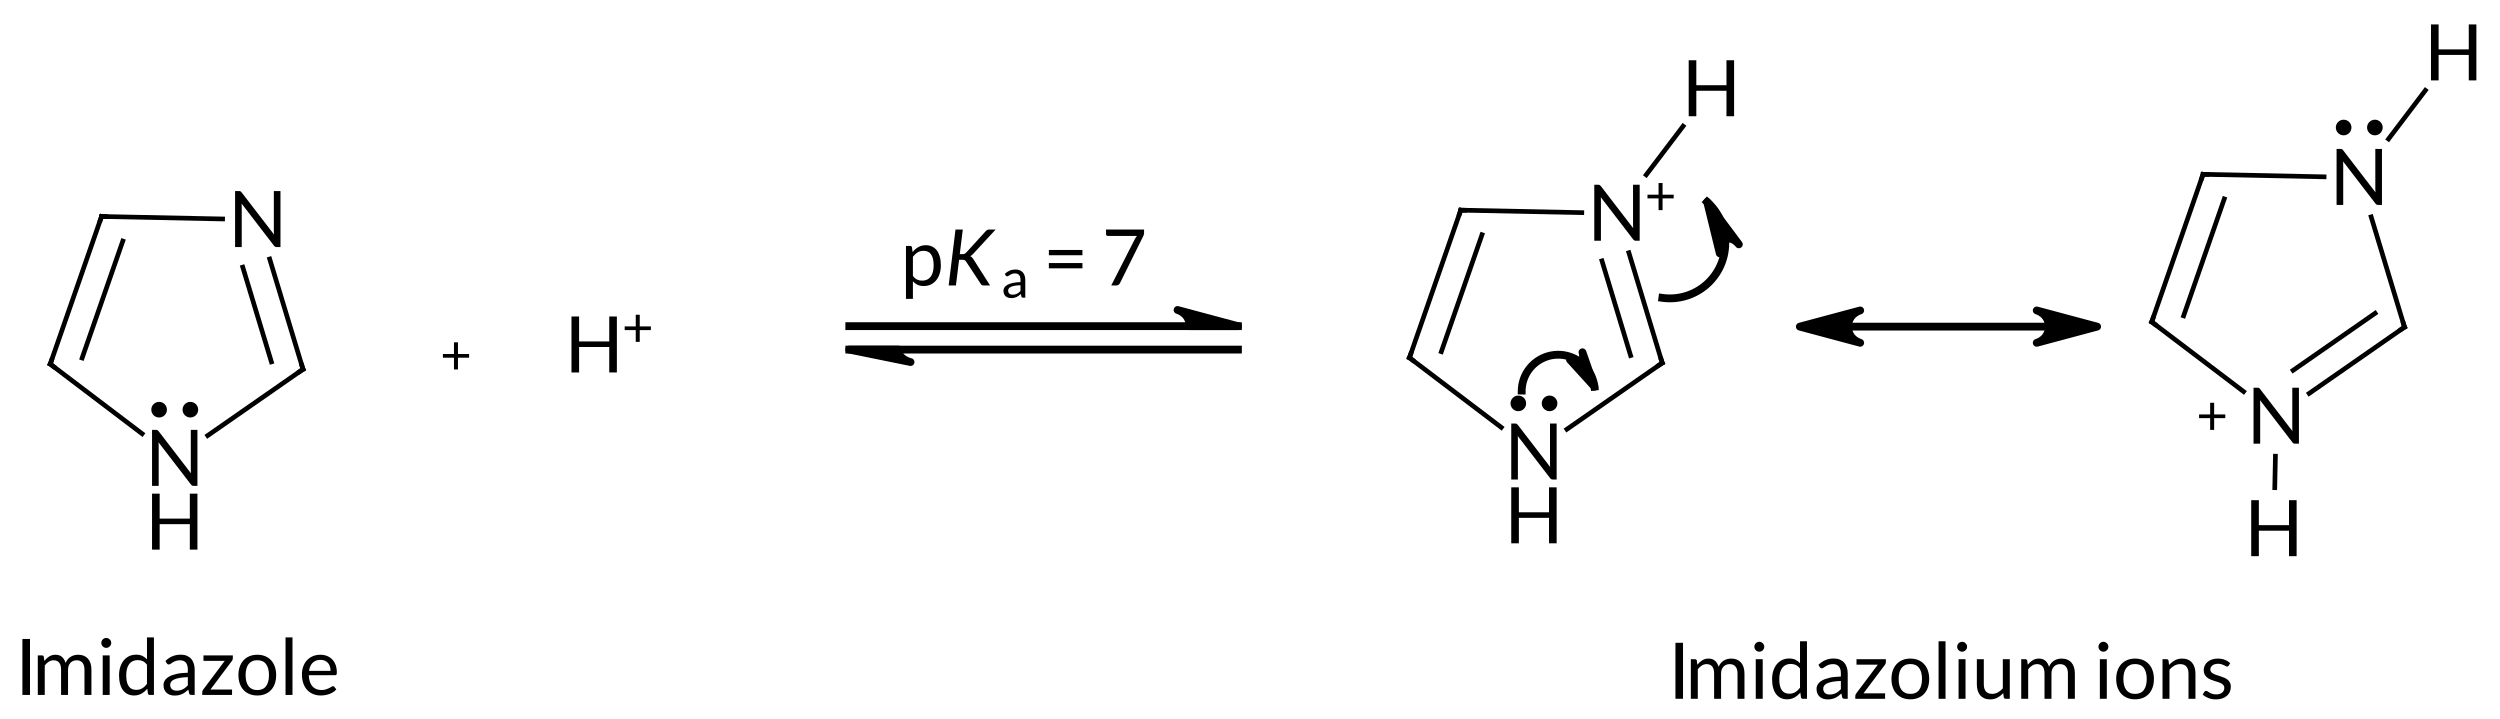 <?xml version="1.0"?>
<!DOCTYPE svg PUBLIC '-//W3C//DTD SVG 1.0//EN'
          'http://www.w3.org/TR/2001/REC-SVG-20010904/DTD/svg10.dtd'>
<svg style="fill-opacity:1; color-rendering:auto; color-interpolation:auto; text-rendering:auto; stroke:black; stroke-linecap:square; stroke-miterlimit:10; shape-rendering:auto; stroke-opacity:1; fill:black; stroke-dasharray:none; font-weight:normal; stroke-width:1; font-family:'Dialog'; font-style:normal; stroke-linejoin:miter; font-size:12px; stroke-dashoffset:0; image-rendering:auto;" xmlns="http://www.w3.org/2000/svg" width="320" viewBox="0 0 320.0 92.0" xmlns:xlink="http://www.w3.org/1999/xlink" height="92"
><!--Generated in ChemDoodle 11.10.0: PD94bWwgdmVyc2lvbj0iMS4wIiBlbmNvZGluZz0iVVRGLTgiIHN0YW5kYWxvbmU9Im5vIj8+CjxkIGNkcz0iczpBQ1MgRG9jdW1lbnQgMTk5NiIgZj0iczppY3htbCIgaWQ9IjEiIG12PSJzOjMuMy4wIiBwPSJzOkNoZW1Eb29kbGUiIHBjPSJpOjEiIHByPSJpOjEiIHY9InM6MTEuMTAuMCI+CiAgICA8cCBiMTA9ImI6dHJ1ZSIgYjEwNT0iYjp0cnVlIiBiMTA2PSJiOmZhbHNlIiBiMTA3PSJiOmZhbHNlIiBiMTA5PSJiOmZhbHNlIiBiMTEwPSJiOmZhbHNlIiBiMTExPSJiOnRydWUiIGIxMTI9ImI6dHJ1ZSIgYjExND0iYjp0cnVlIiBiMTE1PSJiOmZhbHNlIiBiMTE2PSJiOnRydWUiIGIxMTg9ImI6dHJ1ZSIgYjEyMT0iYjp0cnVlIiBiMTI5PSJiOmZhbHNlIiBiMTMxPSJiOmZhbHNlIiBiMTMyPSJiOmZhbHNlIiBiMTMzPSJiOnRydWUiIGIxNDU9ImI6ZmFsc2UiIGIxNDY9ImI6dHJ1ZSIgYjE0Nz0iYjpmYWxzZSIgYjE1Mj0iYjpmYWxzZSIgYjE1NT0iYjp0cnVlIiBiMTY2PSJiOnRydWUiIGIxNjc9ImI6dHJ1ZSIgYjE3MD0iYjpmYWxzZSIgYjE3MT0iYjp0cnVlIiBiMTczPSJiOnRydWUiIGIxNzk9ImI6dHJ1ZSIgYjIwMT0iYjpmYWxzZSIgYjIxNj0iYjp0cnVlIiBiMjI2PSJiOnRydWUiIGIyMjc9ImI6ZmFsc2UiIGIyMz0iYjp0cnVlIiBiMjQ9ImI6ZmFsc2UiIGIyNDU9ImI6dHJ1ZSIgYjI0Nj0iYjp0cnVlIiBiMjQ3PSJiOmZhbHNlIiBiMjQ4PSJiOmZhbHNlIiBiMjU1PSJiOmZhbHNlIiBiMjU2PSJiOnRydWUiIGIzMDk9ImI6ZmFsc2UiIGIzNT0iYjpmYWxzZSIgYjQwPSJiOmZhbHNlIiBiNDE9ImI6dHJ1ZSIgYjQyPSJiOmZhbHNlIiBiOTA9ImI6ZmFsc2UiIGI5Mz0iYjp0cnVlIiBjMTA9ImM6MTI4LDEyOCwxMjgiIGMxMT0iYzoxMjgsMCwwIiBjMTI9ImM6MCwwLDAiIGMxOT0iYzowLDAsMCIgYzI9ImM6MCwwLDAiIGMzPSJjOjAsMCwwIiBjND0iYzoxMjgsMTI4LDEyOCIgYzU9ImM6MjU1LDI1NSwyNTUiIGM2PSJjOjAsMCwwIiBjNz0iYzoyNTUsMjU1LDI1NSIgYzg9ImM6MCwwLDAiIGM5PSJjOjAsMCwwIiBmMT0iZjoxNC40IiBmMTA9ImY6OC4wIiBmMTE9ImY6MC41MjM1OTg4IiBmMTI9ImY6Mi4wIiBmMTM9ImY6Mi41IiBmMTQ9ImY6MS4wIiBmMTU9ImY6MC4wIiBmMTY9ImY6My4wIiBmMTc9ImY6Mi4wIiBmMTg9ImY6NC4wIiBmMTk9ImY6MC4xMDQ3MTk3NiIgZjI9ImY6MC42IiBmMjE9ImY6MS42IiBmMjI9ImY6My4wIiBmMjM9ImY6MC4wIiBmMjQ9ImY6MTAuMCIgZjI1PSJmOjEuMCIgZjI4PSJmOjEuMCIgZjI5PSJmOjEuMCIgZjM9ImY6MC41IiBmMzA9ImY6MC4zIiBmMzE9ImY6MC4zIiBmMzQ9ImY6Ni4wIiBmMzU9ImY6NS40OTc3ODciIGYzNj0iZjowLjciIGYzNz0iZjoxLjAiIGYzOD0iZjozLjAiIGYzOT0iZjoxLjIiIGY0PSJmOjUuMCIgZjQwPSJmOjAuMCIgZjQxPSJmOjEuMCIgZjQyPSJmOjEwLjAiIGY0Mz0iZjoxMC4wIiBmNDQ9ImY6MC41MjM1OTg4IiBmNDU9ImY6NS4wIiBmNDY9ImY6MS4wIiBmNDc9ImY6My4wIiBmNDg9ImY6MS4yIiBmNDk9ImY6MC4wIiBmNT0iZjowLjE4IiBmNTE9ImY6MjAuMCIgZjUyPSJmOjUuMCIgZjUzPSJmOjE1LjAiIGY1ND0iZjowLjMiIGY1NT0iZjoxLjAiIGY1Nj0iZjowLjUiIGY1Nz0iZjoxLjAiIGY1OD0iZjoyLjAiIGY1OT0iZjo0LjAiIGY2PSJmOjEuMDQ3MTk3NiIgZjYxPSJmOjIuMCIgZjYyPSJmOjEwLjAiIGY2Mz0iZjoxLjAiIGY2NT0iZjo1LjAiIGY2Nj0iZjo0LjAiIGY2Nz0iZjoyMC4wIiBmNjg9ImY6MC40IiBmNjk9ImY6My4wIiBmNz0iZjoxLjUiIGY3MD0iZjoxMi4wIiBmNzE9ImY6MTAuMCIgZjk9ImY6MC43IiBpMTU9Imk6MiIgaTE2PSJpOjAiIGkxNz0iaTowIiBpMj0iaTo3OTIiIGkyMj0iaToyIiBpMjY9Imk6MSIgaTM9Imk6NjEyIiBpMzM9Imk6MCIgaTM3PSJpOjAiIGk0PSJpOjM2IiBpNDA9Imk6MSIgaTQzPSJpOjEiIGk1PSJpOjM2IiBpNj0iaTozNiIgaTc9Imk6MzYiIGlkPSIyIiBzMjA9InM6QmFzaWMiIHMyMj0iczpBbmdzdHJvbSIgdDE9InQ6TGF0bywwLDEwIiB0Mj0idDpUaW1lcyBOZXcgUm9tYW4sMCwxMiIvPgogICAgPGFuIGE9InM6bnVsbCIgY2k9InM6bnVsbCIgY249InM6bnVsbCIgY3M9InM6bnVsbCIgZD0iczpudWxsIiBpZD0iMyIgaz0iczpudWxsIiB0PSJzOm51bGwiLz4KICAgIDxjdCBpZD0iNCIvPgogICAgPGZ0IGlkPSI1Ij4KICAgICAgICA8X2YgdmFsdWU9IkxhdG8iLz4KICAgIDwvZnQ+CiAgICA8YSBhdDI9ImI6ZmFsc2UiIGF0Mz0iZDowLjAiIGF0ND0iaTowIiBjbzE9ImI6ZmFsc2UiIGlkPSI2IiBsPSJzOk4iIHA9InAzOjEwNy4zNjczOSw0MzUuNjg0NzUsMC4wIj4KICAgICAgICA8c3kgYT0iYjpmYWxzZSIgYzQ9ImM6MCwwLDAiIGNvMT0iYjpmYWxzZSIgaWQ9IjciIHA9InAzOjEwNy4zNjczOSw0MjkuNDQwMjIsMC4wIiB0PSJpOjEiLz4KICAgIDwvYT4KICAgIDxhIGF0Mj0iYjpmYWxzZSIgYXQzPSJkOjAuMCIgYXQ0PSJpOjAiIGNvMT0iYjpmYWxzZSIgaWQ9IjgiIGw9InM6QyIgcD0icDM6MTIzLjc4NTMzLDQyNC4yNjMzLDAuMCIvPgogICAgPGEgYXQyPSJiOmZhbHNlIiBhdDM9ImQ6MC4wIiBhdDQ9Imk6MCIgY28xPSJiOmZhbHNlIiBpZD0iOSIgbD0iczpDIiBwPSJwMzo5MS40MzE0NjUsNDIzLjU5OTksMC4wIi8+CiAgICA8YSBhdDI9ImI6ZmFsc2UiIGF0Mz0iZDowLjAiIGF0ND0iaTowIiBjbzE9ImI6ZmFsc2UiIGlkPSIxMCIgbD0iczpOIiBwPSJwMzoxMTcuOTk2MjQsNDA1LjExOTYzLDAuMCIvPgogICAgPGEgYXQyPSJiOmZhbHNlIiBhdDM9ImQ6MC4wIiBhdDQ9Imk6MCIgY28xPSJiOmZhbHNlIiBpZD0iMTEiIGw9InM6QyIgcD0icDM6OTguMDAwNDIsNDA0LjcwOTYsMC4wIi8+CiAgICA8YiBhMT0iaTo2IiBhMj0iaTo4IiBibzI9ImI6ZmFsc2UiIGJvMz0iaToyIiBjbzE9ImI6ZmFsc2UiIGlkPSIxMiIgdD0iczpTaW5nbGUiIHQxPSJ0OkFyaWFsLDAsMTAiIHpvPSJzOjMwIi8+CiAgICA8YiBhMT0iaTo5IiBhMj0iaTo2IiBibzI9ImI6ZmFsc2UiIGJvMz0iaToyIiBjbzE9ImI6ZmFsc2UiIGlkPSIxMyIgdD0iczpTaW5nbGUiIHQxPSJ0OkFyaWFsLDAsMTAiIHpvPSJzOjM0Ii8+CiAgICA8YiBhMT0iaTo4IiBhMj0iaToxMCIgYm8yPSJiOmZhbHNlIiBibzM9Imk6MiIgY28xPSJiOmZhbHNlIiBpZD0iMTQiIHQ9InM6RG91YmxlIiB0MT0idDpBcmlhbCwwLDEwIiB6bz0iczozMSIvPgogICAgPGIgYTE9Imk6MTEiIGEyPSJpOjkiIGJvMj0iYjpmYWxzZSIgYm8zPSJpOjIiIGNvMT0iYjpmYWxzZSIgaWQ9IjE1IiB0PSJzOkRvdWJsZSIgdDE9InQ6QXJpYWwsMCwxMCIgem89InM6MzMiLz4KICAgIDxiIGExPSJpOjEwIiBhMj0iaToxMSIgYm8yPSJiOmZhbHNlIiBibzM9Imk6MiIgY28xPSJiOmZhbHNlIiBpZD0iMTYiIHQ9InM6U2luZ2xlIiB0MT0idDpBcmlhbCwwLDEwIiB6bz0iczozMiIvPgogICAgPGEgYXQyPSJiOmZhbHNlIiBhdDM9ImQ6MC4wIiBhdDQ9Imk6MCIgY28xPSJiOmZhbHNlIiBpZD0iMTciIGw9InM6KyIgcD0icDM6MTQzLjM2ODE4LDQyMi45MTQ1MiwwLjAiLz4KICAgIDxhIGF0Mj0iYjpmYWxzZSIgYXQzPSJkOjYuMjgzMTg1NDUzOTg4NTU5IiBhdDQ9Imk6MCIgY28xPSJiOmZhbHNlIiBpZD0iMTgiIGw9InM6SCIgcD0icDM6MTYxLjA1MzgzLDQyMS4xNzIwNiwwLjAiPgogICAgICAgIDxjIGE9ImI6dHJ1ZSIgYzQ9ImM6MCwwLDAiIGNvMT0iYjpmYWxzZSIgaWQ9IjE5IiBtPSJmOjEuMCIgcD0icDM6MTY2LjYzNTMzLDQxOS4wMjI1NSwwLjAiLz4KICAgIDwvYT4KICAgIDxhIGF0Mj0iYjpmYWxzZSIgYXQzPSJkOjAuMCIgYXQ0PSJpOjAiIGNvMT0iYjpmYWxzZSIgaWQ9IjIwIiBsPSJzOk4iIHA9InAzOjI4MS4zNDUyLDQzNC44NzY3NywwLjAiPgogICAgICAgIDxzeSBhPSJiOmZhbHNlIiBjND0iYzowLDAsMCIgY28xPSJiOmZhbHNlIiBpZD0iMjEiIHA9InAzOjI4MS4zNDUyLDQyOC42MzIyMywwLjAiIHQ9Imk6MSIvPgogICAgPC9hPgogICAgPGEgYXQyPSJiOmZhbHNlIiBhdDM9ImQ6MC4wIiBhdDQ9Imk6MCIgY28xPSJiOmZhbHNlIiBpZD0iMjIiIGw9InM6QyIgcD0icDM6MjY1LjQwOTI0LDQyMi43OTIsMC4wIi8+CiAgICA8YSBhdDI9ImI6ZmFsc2UiIGF0Mz0iZDowLjAiIGF0ND0iaTowIiBjbzE9ImI6ZmFsc2UiIGlkPSIyMyIgbD0iczpDIiBwPSJwMzoyOTcuNzYzMjQsNDIzLjQ1NTMyLDAuMCIvPgogICAgPGEgYXQyPSJiOmZhbHNlIiBhdDM9ImQ6MC4wIiBhdDQ9Imk6MCIgY28xPSJiOmZhbHNlIiBpZD0iMjQiIGw9InM6QyIgcD0icDM6MjcxLjk3ODIsNDAzLjkwMTY3LDAuMCIvPgogICAgPGEgYXQyPSJiOmZhbHNlIiBhdDM9ImQ6MC4wIiBhdDQ9Imk6MCIgY28xPSJiOmZhbHNlIiBpZD0iMjUiIGw9InM6TiIgcD0icDM6MjkxLjk3NDEyLDQwNC4zMTE2NSwwLjAiPgogICAgICAgIDxjIGE9ImI6dHJ1ZSIgYzQ9ImM6MCwwLDAiIGNvMT0iYjpmYWxzZSIgaWQ9IjI2IiBtPSJmOjEuMCIgcD0icDM6Mjk3LjU1NTYsNDAyLjE2MjE0LDAuMCIvPgogICAgPC9hPgogICAgPGEgYXQyPSJiOmZhbHNlIiBhdDM9ImQ6MC4wIiBhdDQ9Imk6MCIgY28xPSJiOmZhbHNlIiBpZD0iMjciIGw9InM6SCIgcD0icDM6MzA0LjA1OTE0LDM4OC4zNzU3MywwLjAiLz4KICAgIDxiIGExPSJpOjIyIiBhMj0iaToyMCIgYm8yPSJiOmZhbHNlIiBibzM9Imk6MiIgY28xPSJiOmZhbHNlIiBpZD0iMjgiIHQ9InM6U2luZ2xlIiB0MT0idDpBcmlhbCwwLDEwIiB6bz0iczozOSIvPgogICAgPGIgYTE9Imk6MjAiIGEyPSJpOjIzIiBibzI9ImI6ZmFsc2UiIGJvMz0iaToyIiBjbzE9ImI6ZmFsc2UiIGlkPSIyOSIgdD0iczpTaW5nbGUiIHQxPSJ0OkFyaWFsLDAsMTAiIHpvPSJzOjM1Ii8+CiAgICA8YiBhMT0iaToyNCIgYTI9Imk6MjIiIGJvMj0iYjpmYWxzZSIgYm8zPSJpOjIiIGNvMT0iYjpmYWxzZSIgaWQ9IjMwIiB0PSJzOkRvdWJsZSIgdDE9InQ6QXJpYWwsMCwxMCIgem89InM6MzgiLz4KICAgIDxiIGExPSJpOjIzIiBhMj0iaToyNSIgYm8yPSJiOmZhbHNlIiBibzM9Imk6MiIgY28xPSJiOmZhbHNlIiBpZD0iMzEiIHQ9InM6RG91YmxlIiB0MT0idDpBcmlhbCwwLDEwIiB6bz0iczozNiIvPgogICAgPGIgYTE9Imk6MjUiIGEyPSJpOjI0IiBibzI9ImI6ZmFsc2UiIGJvMz0iaToyIiBjbzE9ImI6ZmFsc2UiIGlkPSIzMiIgdD0iczpTaW5nbGUiIHQxPSJ0OkFyaWFsLDAsMTAiIHpvPSJzOjM3Ii8+CiAgICA8YiBhMT0iaToyNSIgYTI9Imk6MjciIGJvMj0iYjpmYWxzZSIgYm8zPSJpOjIiIGNvMT0iYjpmYWxzZSIgaWQ9IjMzIiB0PSJzOlNpbmdsZSIgdDE9InQ6QXJpYWwsMCwxMiIgem89InM6NDAiLz4KICAgIDxhIGF0Mj0iYjpmYWxzZSIgYXQzPSJkOjAuMCIgYXQ0PSJpOjAiIGIxNDY9ImI6ZmFsc2UiIGNvMT0iYjpmYWxzZSIgaWQ9IjM0IiBsPSJzOk4iIHA9InAzOjM3Ni4zNTc1NCw0MzAuMjkwMDQsMC4wIj4KICAgICAgICA8YyBhPSJiOmZhbHNlIiBjND0iYzowLDAsMCIgY28xPSJiOmZhbHNlIiBpZD0iMzUiIG09ImY6MS4wIiBwPSJwMzozNjguMTU5NCw0MzAuMjkwMDQsMC4wIi8+CiAgICA8L2E+CiAgICA8YSBhdDI9ImI6ZmFsc2UiIGF0Mz0iZDowLjAiIGF0ND0iaTowIiBjbzE9ImI6ZmFsc2UiIGlkPSIzNiIgbD0iczpIIiBwPSJwMzozNzYuMDYyMzgsNDQ0LjY4NywwLjAiLz4KICAgIDxhIGF0Mj0iYjpmYWxzZSIgYXQzPSJkOjAuMCIgYXQ0PSJpOjAiIGNvMT0iYjpmYWxzZSIgaWQ9IjM3IiBsPSJzOkMiIHA9InAzOjM2MC40MjE2Myw0MTguMjA1MzIsMC4wIi8+CiAgICA8YSBhdDI9ImI6ZmFsc2UiIGF0Mz0iZDowLjAiIGF0ND0iaTowIiBjbzE9ImI6ZmFsc2UiIGlkPSIzOCIgbD0iczpDIiBwPSJwMzozOTIuNzc1NTcsNDE4Ljg2ODYsMC4wIi8+CiAgICA8YSBhdDI9ImI6ZmFsc2UiIGF0Mz0iZDowLjAiIGF0ND0iaTowIiBjbzE9ImI6ZmFsc2UiIGlkPSIzOSIgbD0iczpDIiBwPSJwMzozNjYuOTkwNiwzOTkuMzE0OTQsMC4wIi8+CiAgICA8YSBhdDI9ImI6ZmFsc2UiIGF0Mz0iZDowLjAiIGF0ND0iaTowIiBjbzE9ImI6ZmFsc2UiIGlkPSI0MCIgbD0iczpOIiBwPSJwMzozODYuOTg2NSwzOTkuNzI0OTgsMC4wIj4KICAgICAgICA8c3kgYT0iYjpmYWxzZSIgYzQ9ImM6MCwwLDAiIGNvMT0iYjpmYWxzZSIgaWQ9IjQxIiBwPSJwMzozODYuOTg2NSwzOTMuMzIwOCwwLjAiIHQ9Imk6MSIvPgogICAgPC9hPgogICAgPGEgYXQyPSJiOmZhbHNlIiBhdDM9ImQ6MC4wIiBhdDQ9Imk6MCIgY28xPSJiOmZhbHNlIiBpZD0iNDIiIGw9InM6SCIgcD0icDM6Mzk5LjA3MTQ3LDM4My43ODksMC4wIi8+CiAgICA8YiBhMT0iaTozNCIgYTI9Imk6MzYiIGJvMj0iYjpmYWxzZSIgYm8zPSJpOjIiIGNvMT0iYjpmYWxzZSIgaWQ9IjQzIiB0PSJzOlNpbmdsZSIgdDE9InQ6QXJpYWwsMCwxMiIgem89InM6NDciLz4KICAgIDxiIGExPSJpOjM3IiBhMj0iaTozNCIgYm8yPSJiOmZhbHNlIiBibzM9Imk6MiIgY28xPSJiOmZhbHNlIiBpZD0iNDQiIHQ9InM6U2luZ2xlIiB0MT0idDpBcmlhbCwwLDEwIiB6bz0iczo0NSIvPgogICAgPGIgYTE9Imk6MzQiIGEyPSJpOjM4IiBibzI9ImI6ZmFsc2UiIGJvMz0iaToyIiBjbzE9ImI6ZmFsc2UiIGlkPSI0NSIgdD0iczpEb3VibGUiIHQxPSJ0OkFyaWFsLDAsMTAiIHpvPSJzOjQxIi8+CiAgICA8YiBhMT0iaTozOSIgYTI9Imk6MzciIGJvMj0iYjpmYWxzZSIgYm8zPSJpOjIiIGNvMT0iYjpmYWxzZSIgaWQ9IjQ2IiB0PSJzOkRvdWJsZSIgdDE9InQ6QXJpYWwsMCwxMCIgem89InM6NDQiLz4KICAgIDxiIGExPSJpOjM4IiBhMj0iaTo0MCIgYm8yPSJiOmZhbHNlIiBibzM9Imk6MiIgY28xPSJiOmZhbHNlIiBpZD0iNDciIHQ9InM6U2luZ2xlIiB0MT0idDpBcmlhbCwwLDEwIiB6bz0iczo0MiIvPgogICAgPGIgYTE9Imk6NDAiIGEyPSJpOjM5IiBibzI9ImI6ZmFsc2UiIGJvMz0iaToyIiBjbzE9ImI6ZmFsc2UiIGlkPSI0OCIgdD0iczpTaW5nbGUiIHQxPSJ0OkFyaWFsLDAsMTAiIHpvPSJzOjQzIi8+CiAgICA8YiBhMT0iaTo0MCIgYTI9Imk6NDIiIGJvMj0iYjpmYWxzZSIgYm8zPSJpOjIiIGNvMT0iYjpmYWxzZSIgaWQ9IjQ5IiB0PSJzOlNpbmdsZSIgdDE9InQ6QXJpYWwsMCwxMiIgem89InM6NDYiLz4KICAgIDxsIGNvMT0iYjpmYWxzZSIgZjUyPSJmOjMuMCIgaWQ9IjUwIiBsMT0iZjowLjAiIGwxMD0iYjpmYWxzZSIgbDExPSJiOmZhbHNlIiBsMTI9ImY6NS4wIiBsMTM9ImY6NS4wIiBsMj0iYjpmYWxzZSIgbDM9ImI6ZmFsc2UiIGw0PSJiOnRydWUiIGw4PSJiOmZhbHNlIiBsOT0iYjpmYWxzZSIgcDE9InAyOjE5My43MDk0NCw0MjAuMjQ3ODMiIHAyPSJwMjoyNDMuNDU0ODgsNDIwLjI0NzgzIiBzaDIyPSJmOjAuMCIgc2gzPSJiOmZhbHNlIiBzaDQ9ImI6ZmFsc2UiIHNoNT0iYjpmYWxzZSI+CiAgICAgICAgPGF3IGFyMz0iYjp0cnVlIiBhcjQ9ImI6dHJ1ZSIgYXI1PSJiOmZhbHNlIiBmMTE9ImY6MC40MDE0MjU3MiIgaWQ9IjUxIiBwPSJiOnRydWUiIHQ9InM6SGFsZiBUb3AiLz4KICAgICAgICA8YXcgYXIzPSJiOnRydWUiIGFyND0iYjp0cnVlIiBhcjU9ImI6ZmFsc2UiIGlkPSI1MiIgcD0iYjpmYWxzZSIgdD0iczpIYWxmIFRvcCIvPgogICAgPC9sPgogICAgPGwgY28xPSJiOmZhbHNlIiBpZD0iNTMiIGwxPSJmOjIuOTk2NDUzIiBsMTA9ImI6ZmFsc2UiIGwxMT0iYjpmYWxzZSIgbDEyPSJmOjUuMCIgbDEzPSJmOjUuMCIgbDI9ImI6ZmFsc2UiIGwzPSJiOmZhbHNlIiBsND0iYjpmYWxzZSIgbDg9ImI6dHJ1ZSIgbDk9ImI6ZmFsc2UiIHAxPSJwMjoyNzkuNzgwNCw0MjYuOTkxOTQiIHAyPSJwMjoyODkuMDg5OSw0MjYuNDkzMTYiIHNoMjI9ImY6MC4wIiBzaDM9ImI6ZmFsc2UiIHNoND0iYjpmYWxzZSIgc2g1PSJiOmZhbHNlIj4KICAgICAgICA8YXcgYXIzPSJiOnRydWUiIGFyND0iYjp0cnVlIiBhcjU9ImI6ZmFsc2UiIGYxMT0iZjowLjQwMTQyNTcyIiBpZD0iNTQiIHA9ImI6ZmFsc2UiIHQ9InM6RnVsbCIvPgogICAgPC9sPgogICAgPGwgY28xPSJiOmZhbHNlIiBpZD0iNTUiIGwxPSJmOjIuNTM5NTY4IiBsMTA9ImI6ZmFsc2UiIGwxMT0iYjpmYWxzZSIgbDEyPSJmOjUuMCIgbDEzPSJmOjUuMCIgbDI9ImI6ZmFsc2UiIGwzPSJiOmZhbHNlIiBsND0iYjpmYWxzZSIgbDg9ImI6ZmFsc2UiIGw5PSJiOmZhbHNlIiBwMT0icDI6Mjk3Ljc4MzYzLDQxNS4xMjYyOCIgcDI9InAyOjMwMy41MTc4Miw0MDIuODQ3OTYiIHNoMjI9ImY6MC4wIiBzaDM9ImI6ZmFsc2UiIHNoND0iYjpmYWxzZSIgc2g1PSJiOmZhbHNlIj4KICAgICAgICA8YXcgYXIzPSJiOnRydWUiIGFyND0iYjp0cnVlIiBhcjU9ImI6ZmFsc2UiIGYxMT0iZjowLjQwMTQyNTcyIiBpZD0iNTYiIHA9ImI6ZmFsc2UiIHQ9InM6RnVsbCIvPgogICAgPC9sPgogICAgPGwgY28xPSJiOmZhbHNlIiBpZD0iNTciIGwxPSJmOjAuMCIgbDEwPSJiOmZhbHNlIiBsMTE9ImI6ZmFsc2UiIGwxMj0iZjo1LjAiIGwxMz0iZjo1LjAiIGwyPSJiOmZhbHNlIiBsMz0iYjpmYWxzZSIgbDQ9ImI6ZmFsc2UiIGw4PSJiOmZhbHNlIiBsOT0iYjpmYWxzZSIgcDE9InAyOjMxNS4zNzc1LDQxOC44MDg3MiIgcDI9InAyOjM1My40Mjk1Nyw0MTguODA4NzIiIHNoMjI9ImY6MC4wIiBzaDM9ImI6ZmFsc2UiIHNoND0iYjpmYWxzZSIgc2g1PSJiOmZhbHNlIj4KICAgICAgICA8YXcgYXIzPSJiOnRydWUiIGFyND0iYjp0cnVlIiBhcjU9ImI6ZmFsc2UiIGlkPSI1OCIgcD0iYjp0cnVlIiB0PSJzOkZ1bGwiLz4KICAgICAgICA8YXcgYXIzPSJiOnRydWUiIGFyND0iYjp0cnVlIiBhcjU9ImI6ZmFsc2UiIGlkPSI1OSIgcD0iYjpmYWxzZSIgdD0iczpGdWxsIi8+CiAgICA8L2w+CiAgICA8bGEgY28xPSJiOmZhbHNlIiBpZD0iNjAiIHAxPSJwMjoyMDMuMTk2MDEsNDEwLjAzODEyIiBwMj0icDI6MjAzLjE5NjAxLDQxMC4wMzgxMiIgc2gyMj0iZjowLjAiIHNoMz0iYjpmYWxzZSIgc2g0PSJiOmZhbHNlIiBzaDU9ImI6ZmFsc2UiIHQ9InM6cEthID0gNyIgdDI9InQ6TGF0bywwLDEwIj4KICAgICAgICA8X2YgYT0iaTowIiB3PSJmOi0xLjAiPgogICAgICAgICAgICA8cj5wPC9yPgogICAgICAgICAgICA8ciBkPSJzOmkiPks8L3I+CiAgICAgICAgICAgIDxyIGQ9InM6XCI+YTwvcj4KICAgICAgICAgICAgPHI+ID0gNzwvcj4KICAgICAgICA8L19mPgogICAgPC9sYT4KICAgIDxsYSBjbzE9ImI6ZmFsc2UiIGlkPSI2MSIgcDE9InAyOjg4LjM1MzI1LDQ2Mi4zNDk4NSIgcDI9InAyOjg4LjM1MzI1LDQ2Mi4zNDk4NSIgc2gyMj0iZjowLjAiIHNoMz0iYjpmYWxzZSIgc2g0PSJiOmZhbHNlIiBzaDU9ImI6ZmFsc2UiIHQ9InM6SW1pZGF6b2xlIiB0Mj0idDpMYXRvLDAsMTAiPgogICAgICAgIDxfZiBhPSJpOjAiIHc9ImY6LTEuMCI+CiAgICAgICAgICAgIDxyPkltaWRhem9sZTwvcj4KICAgICAgICA8L19mPgogICAgPC9sYT4KICAgIDxsYSBjbzE9ImI6ZmFsc2UiIGlkPSI2MiIgcDE9InAyOjI5OS45NDIzOCw0NjIuODc1OTIiIHAyPSJwMjoyOTkuOTQyMzgsNDYyLjg3NTkyIiBzaDIyPSJmOjAuMCIgc2gzPSJiOmZhbHNlIiBzaDQ9ImI6ZmFsc2UiIHNoNT0iYjpmYWxzZSIgdD0iczpJbWlkYXpvbGl1bSBpb25zIiB0Mj0idDpMYXRvLDAsMTAiPgogICAgICAgIDxfZiBhPSJpOjAiIHc9ImY6LTEuMCI+CiAgICAgICAgICAgIDxyPkltaWRhem9saXVtIGlvbnM8L3I+CiAgICAgICAgPC9fZj4KICAgIDwvbGE+CjwvZD4K--><defs id="genericDefs"
  /><g
  ><g transform="translate(-85,-377)" style="text-rendering:geometricPrecision; color-rendering:optimizeQuality; color-interpolation:linearRGB; stroke-linecap:butt; image-rendering:optimizeQuality;"
    ><line y2="418.748" style="fill:none;" x1="193.709" x2="243.455" y1="418.748"
      /><line y2="421.748" style="fill:none;" x1="193.709" x2="243.455" y1="421.748"
      /><path d="M193.709 421.748 L201.549 423.343 C201.549 423.343 199.981 423.024 199.981 421.748 Z" style="stroke-linecap:square; stroke-linejoin:round; stroke:none;"
      /><path d="M193.709 421.748 L201.549 423.343 C201.549 423.343 199.981 423.024 199.981 421.748 Z" style="fill:none; stroke-linecap:square; stroke-linejoin:round;"
      /><path d="M243.455 418.748 L235.727 416.677 C235.727 416.677 237.273 417.091 237.273 418.748 Z" style="stroke-linecap:square; stroke-linejoin:round; stroke:none;"
      /><path d="M243.455 418.748 L235.727 416.677 C235.727 416.677 237.273 417.091 237.273 418.748 Z" style="fill:none; stroke-linecap:square; stroke-linejoin:round;"
      /><path style="fill:none;" d="M289.09 426.493 A4.674 4.674 0 0 0 279.78 426.992"
    /></g
    ><g transform="translate(-85,-377)" style="font-size:10px; text-rendering:geometricPrecision; image-rendering:optimizeQuality; color-rendering:optimizeQuality; font-family:'Lato'; stroke-linejoin:round; color-interpolation:linearRGB;"
    ><path style="stroke:none;" d="M289.09 426.493 L285.957 423.042 C285.957 423.042 286.583 423.732 287.222 423.352 C287.861 422.972 287.554 422.092 287.554 422.092 Z"
      /><path style="fill:none;" d="M289.09 426.493 L285.957 423.042 C285.957 423.042 286.583 423.732 287.222 423.352 C287.861 422.972 287.554 422.092 287.554 422.092 Z"
      /><path d="M297.784 415.126 A7.095 7.095 0 0 0 303.518 402.848" style="fill:none; stroke-linecap:butt; stroke-linejoin:miter;"
      /><path style="stroke:none;" d="M303.518 402.848 L307.573 408.276 C307.573 408.276 306.762 407.191 305.785 407.652 C304.807 408.113 305.13 409.429 305.13 409.429 Z"
      /><path style="fill:none;" d="M303.518 402.848 L307.573 408.276 C307.573 408.276 306.762 407.191 305.785 407.652 C304.807 408.113 305.13 409.429 305.13 409.429 Z"
      /><line x1="321.777" x2="347.03" y1="418.809" style="stroke-linecap:butt; fill:none; stroke-linejoin:miter;" y2="418.809"
      /><path style="stroke:none;" d="M315.377 418.809 L323.105 416.738 C323.105 416.738 321.559 417.152 321.559 418.809 C321.559 420.465 323.105 420.879 323.105 420.879 Z"
      /><path style="fill:none;" d="M315.377 418.809 L323.105 416.738 C323.105 416.738 321.559 417.152 321.559 418.809 C321.559 420.465 323.105 420.879 323.105 420.879 Z"
      /><path style="stroke:none;" d="M353.43 418.809 L345.702 420.879 C345.702 420.879 347.248 420.465 347.248 418.809 C347.248 417.152 345.702 416.738 345.702 416.738 Z"
      /><path style="fill:none;" d="M353.43 418.809 L345.702 420.879 C345.702 420.879 347.248 420.465 347.248 418.809 C347.248 417.152 345.702 416.738 345.702 416.738 Z"
      /><path style="stroke:none;" d="M200.964 415.256 L200.964 408.476 L201.494 408.476 Q201.684 408.476 201.733 408.661 L201.809 409.261 Q202.133 408.866 202.551 408.626 Q202.969 408.386 203.513 408.386 Q203.948 408.386 204.304 408.553 Q204.659 408.721 204.909 409.048 Q205.159 409.376 205.293 409.861 Q205.429 410.346 205.429 410.976 Q205.429 411.536 205.279 412.018 Q205.129 412.501 204.849 412.853 Q204.569 413.206 204.161 413.408 Q203.754 413.611 203.244 413.611 Q202.774 413.611 202.441 413.456 Q202.108 413.301 201.853 413.016 L201.853 415.256 ZM203.219 409.106 Q202.784 409.106 202.456 409.306 Q202.129 409.506 201.853 409.871 L201.853 412.321 Q202.099 412.651 202.391 412.786 Q202.684 412.921 203.043 412.921 Q203.749 412.921 204.129 412.416 Q204.508 411.911 204.508 410.976 Q204.508 410.481 204.421 410.126 Q204.333 409.771 204.168 409.543 Q204.004 409.316 203.763 409.211 Q203.524 409.106 203.219 409.106 Z"
      /><path style="stroke:none;" d="M207.849 409.531 L208.179 409.531 Q208.353 409.531 208.466 409.483 Q208.578 409.436 208.684 409.321 L211.163 406.601 Q211.279 406.471 211.388 406.423 Q211.499 406.376 211.649 406.376 L212.444 406.376 L209.583 409.476 Q209.478 409.591 209.386 409.668 Q209.293 409.746 209.194 409.791 Q209.314 409.841 209.401 409.928 Q209.488 410.016 209.573 410.146 L211.733 413.541 L210.929 413.541 Q210.839 413.541 210.776 413.526 Q210.714 413.511 210.671 413.486 Q210.629 413.461 210.599 413.423 Q210.569 413.386 210.538 413.341 L208.659 410.481 Q208.578 410.361 208.481 410.306 Q208.383 410.251 208.168 410.251 L207.763 410.251 L207.358 413.541 L206.429 413.541 L207.304 406.376 L208.238 406.376 Z"
      /><path style="stroke:none;" d="M216.237 415.103 L215.96 415.103 Q215.869 415.103 215.813 415.075 Q215.757 415.047 215.739 414.956 L215.669 414.627 Q215.53 414.753 215.397 414.853 Q215.263 414.952 215.117 415.021 Q214.97 415.089 214.803 415.124 Q214.637 415.159 214.434 415.159 Q214.227 415.159 214.047 415.101 Q213.867 415.043 213.734 414.928 Q213.601 414.812 213.522 414.636 Q213.444 414.459 213.444 414.217 Q213.444 414.007 213.559 413.813 Q213.674 413.619 213.932 413.468 Q214.189 413.318 214.606 413.222 Q215.022 413.125 215.624 413.111 L215.624 412.835 Q215.624 412.422 215.447 412.21 Q215.27 411.998 214.924 411.998 Q214.696 411.998 214.541 412.056 Q214.385 412.114 214.271 412.186 Q214.157 412.257 214.075 412.315 Q213.993 412.373 213.912 412.373 Q213.85 412.373 213.802 412.34 Q213.755 412.306 213.727 412.257 L213.615 412.058 Q213.909 411.774 214.249 411.634 Q214.588 411.494 215.001 411.494 Q215.298 411.494 215.53 411.592 Q215.761 411.69 215.918 411.865 Q216.076 412.04 216.156 412.289 Q216.237 412.537 216.237 412.835 ZM214.619 414.721 Q214.784 414.721 214.921 414.688 Q215.057 414.655 215.178 414.594 Q215.298 414.532 215.409 414.445 Q215.519 414.357 215.624 414.245 L215.624 413.507 Q215.194 413.521 214.893 413.575 Q214.591 413.629 214.403 413.717 Q214.214 413.804 214.128 413.923 Q214.042 414.042 214.042 414.189 Q214.042 414.329 214.088 414.431 Q214.133 414.532 214.21 414.597 Q214.287 414.662 214.392 414.692 Q214.497 414.721 214.619 414.721 Z"
      /><path style="stroke:none;" d="M219.256 410.671 L223.552 410.671 L223.552 411.346 L219.256 411.346 ZM219.256 408.996 L223.552 408.996 L223.552 409.671 L219.256 409.671 Z"
      /><path style="stroke:none;" d="M231.441 406.376 L231.441 406.776 Q231.441 406.946 231.404 407.056 Q231.367 407.166 231.327 407.241 L228.362 413.226 Q228.297 413.356 228.181 413.448 Q228.066 413.541 227.871 413.541 L227.237 413.541 L230.246 407.631 Q230.311 407.506 230.379 407.401 Q230.446 407.296 230.531 407.201 L226.792 407.201 Q226.707 407.201 226.639 407.133 Q226.571 407.066 226.571 406.981 L226.571 406.376 Z"
      /><path style="stroke:none;" d="M88.838 465.952 L87.868 465.952 L87.868 458.787 L88.838 458.787 Z"
      /><path style="stroke:none;" d="M89.838 465.952 L89.838 460.887 L90.368 460.887 Q90.558 460.887 90.608 461.072 L90.673 461.592 Q90.953 461.247 91.301 461.027 Q91.648 460.807 92.108 460.807 Q92.623 460.807 92.941 461.092 Q93.258 461.377 93.398 461.862 Q93.503 461.587 93.676 461.387 Q93.848 461.187 94.063 461.057 Q94.278 460.927 94.521 460.867 Q94.763 460.807 95.013 460.807 Q95.413 460.807 95.726 460.935 Q96.038 461.062 96.256 461.307 Q96.473 461.552 96.588 461.91 Q96.703 462.267 96.703 462.727 L96.703 465.952 L95.813 465.952 L95.813 462.727 Q95.813 462.132 95.553 461.825 Q95.293 461.517 94.798 461.517 Q94.578 461.517 94.381 461.595 Q94.183 461.672 94.033 461.822 Q93.883 461.972 93.796 462.2 Q93.708 462.427 93.708 462.727 L93.708 465.952 L92.818 465.952 L92.818 462.727 Q92.818 462.117 92.573 461.817 Q92.328 461.517 91.858 461.517 Q91.528 461.517 91.246 461.695 Q90.963 461.872 90.728 462.177 L90.728 465.952 ZM99.038 460.887 L99.038 465.952 L98.148 465.952 L98.148 460.887 ZM99.238 459.297 Q99.238 459.427 99.186 459.54 Q99.133 459.652 99.046 459.74 Q98.958 459.827 98.843 459.877 Q98.728 459.927 98.598 459.927 Q98.468 459.927 98.356 459.877 Q98.243 459.827 98.156 459.74 Q98.068 459.652 98.018 459.54 Q97.968 459.427 97.968 459.297 Q97.968 459.167 98.018 459.05 Q98.068 458.932 98.156 458.845 Q98.243 458.757 98.356 458.707 Q98.468 458.657 98.598 458.657 Q98.728 458.657 98.843 458.707 Q98.958 458.757 99.046 458.845 Q99.133 458.932 99.186 459.05 Q99.238 459.167 99.238 459.297 ZM104.173 465.952 Q103.983 465.952 103.933 465.767 L103.853 465.152 Q103.528 465.547 103.111 465.785 Q102.693 466.022 102.153 466.022 Q101.718 466.022 101.363 465.855 Q101.008 465.687 100.758 465.362 Q100.508 465.037 100.373 464.552 Q100.238 464.067 100.238 463.437 Q100.238 462.877 100.388 462.395 Q100.538 461.912 100.821 461.557 Q101.103 461.202 101.508 461 Q101.913 460.797 102.428 460.797 Q102.893 460.797 103.223 460.955 Q103.553 461.112 103.813 461.397 L103.813 458.587 L104.703 458.587 L104.703 465.952 ZM102.448 465.302 Q102.883 465.302 103.211 465.102 Q103.538 464.902 103.813 464.537 L103.813 462.087 Q103.568 461.757 103.276 461.625 Q102.983 461.492 102.628 461.492 Q101.918 461.492 101.538 461.997 Q101.158 462.502 101.158 463.437 Q101.158 463.932 101.243 464.285 Q101.328 464.637 101.493 464.865 Q101.658 465.092 101.898 465.197 Q102.138 465.302 102.448 465.302 ZM109.918 465.952 L109.523 465.952 Q109.393 465.952 109.313 465.912 Q109.233 465.872 109.208 465.742 L109.108 465.272 Q108.908 465.452 108.718 465.595 Q108.528 465.737 108.318 465.835 Q108.108 465.932 107.871 465.982 Q107.633 466.032 107.343 466.032 Q107.048 466.032 106.791 465.95 Q106.533 465.867 106.343 465.702 Q106.153 465.537 106.041 465.285 Q105.928 465.032 105.928 464.687 Q105.928 464.387 106.093 464.11 Q106.258 463.832 106.626 463.617 Q106.993 463.402 107.588 463.265 Q108.183 463.127 109.043 463.107 L109.043 462.712 Q109.043 462.122 108.791 461.82 Q108.538 461.517 108.043 461.517 Q107.718 461.517 107.496 461.6 Q107.273 461.682 107.111 461.785 Q106.948 461.887 106.831 461.97 Q106.713 462.052 106.598 462.052 Q106.508 462.052 106.441 462.005 Q106.373 461.957 106.333 461.887 L106.173 461.602 Q106.593 461.197 107.078 460.997 Q107.563 460.797 108.153 460.797 Q108.578 460.797 108.908 460.937 Q109.238 461.077 109.463 461.327 Q109.688 461.577 109.803 461.932 Q109.918 462.287 109.918 462.712 ZM107.608 465.407 Q107.843 465.407 108.038 465.36 Q108.233 465.312 108.406 465.225 Q108.578 465.137 108.736 465.012 Q108.893 464.887 109.043 464.727 L109.043 463.672 Q108.428 463.692 107.998 463.77 Q107.568 463.847 107.298 463.972 Q107.028 464.097 106.906 464.267 Q106.783 464.437 106.783 464.647 Q106.783 464.847 106.848 464.992 Q106.913 465.137 107.023 465.23 Q107.133 465.322 107.283 465.365 Q107.433 465.407 107.608 465.407 ZM114.803 461.267 Q114.803 461.362 114.768 461.45 Q114.733 461.537 114.678 461.607 L111.938 465.257 L114.703 465.257 L114.703 465.952 L110.888 465.952 L110.888 465.582 Q110.888 465.517 110.921 465.43 Q110.953 465.342 111.013 465.262 L113.768 461.587 L111.043 461.587 L111.043 460.887 L114.803 460.887 ZM117.938 460.807 Q118.493 460.807 118.941 460.992 Q119.388 461.177 119.701 461.517 Q120.013 461.857 120.181 462.34 Q120.348 462.822 120.348 463.417 Q120.348 464.017 120.181 464.497 Q120.013 464.977 119.701 465.317 Q119.388 465.657 118.941 465.84 Q118.493 466.022 117.938 466.022 Q117.383 466.022 116.936 465.84 Q116.488 465.657 116.173 465.317 Q115.858 464.977 115.688 464.497 Q115.518 464.017 115.518 463.417 Q115.518 462.822 115.688 462.34 Q115.858 461.857 116.173 461.517 Q116.488 461.177 116.936 460.992 Q117.383 460.807 117.938 460.807 ZM117.938 465.327 Q118.688 465.327 119.058 464.825 Q119.428 464.322 119.428 463.422 Q119.428 462.517 119.058 462.012 Q118.688 461.507 117.938 461.507 Q117.558 461.507 117.278 461.637 Q116.998 461.767 116.811 462.012 Q116.623 462.257 116.531 462.615 Q116.438 462.972 116.438 463.422 Q116.438 463.872 116.531 464.227 Q116.623 464.582 116.811 464.825 Q116.998 465.067 117.278 465.197 Q117.558 465.327 117.938 465.327 ZM122.438 458.587 L122.438 465.952 L121.548 465.952 L121.548 458.587 ZM126.013 460.807 Q126.468 460.807 126.853 460.96 Q127.238 461.112 127.518 461.4 Q127.798 461.687 127.956 462.11 Q128.113 462.532 128.113 463.072 Q128.113 463.282 128.068 463.352 Q128.023 463.422 127.898 463.422 L124.528 463.422 Q124.538 463.902 124.658 464.257 Q124.778 464.612 124.988 464.85 Q125.198 465.087 125.488 465.205 Q125.778 465.322 126.138 465.322 Q126.473 465.322 126.716 465.245 Q126.958 465.167 127.133 465.077 Q127.308 464.987 127.426 464.91 Q127.543 464.832 127.628 464.832 Q127.738 464.832 127.798 464.917 L128.048 465.242 Q127.883 465.442 127.653 465.59 Q127.423 465.737 127.161 465.832 Q126.898 465.927 126.618 465.975 Q126.338 466.022 126.063 466.022 Q125.538 466.022 125.096 465.845 Q124.653 465.667 124.331 465.325 Q124.008 464.982 123.828 464.477 Q123.648 463.972 123.648 463.317 Q123.648 462.787 123.811 462.327 Q123.973 461.867 124.278 461.53 Q124.583 461.192 125.023 461 Q125.463 460.807 126.013 460.807 ZM126.033 461.462 Q125.388 461.462 125.018 461.835 Q124.648 462.207 124.558 462.867 L127.313 462.867 Q127.313 462.557 127.228 462.3 Q127.143 462.042 126.978 461.855 Q126.813 461.667 126.576 461.565 Q126.338 461.462 126.033 461.462 Z"
      /><path style="stroke:none;" d="M300.427 466.443 L299.457 466.443 L299.457 459.278 L300.427 459.278 Z"
      /><path style="stroke:none;" d="M301.427 466.443 L301.427 461.378 L301.957 461.378 Q302.147 461.378 302.197 461.563 L302.262 462.083 Q302.542 461.738 302.89 461.518 Q303.237 461.298 303.697 461.298 Q304.212 461.298 304.53 461.583 Q304.847 461.868 304.987 462.353 Q305.092 462.078 305.265 461.878 Q305.437 461.678 305.652 461.548 Q305.867 461.418 306.11 461.358 Q306.352 461.298 306.602 461.298 Q307.002 461.298 307.315 461.426 Q307.627 461.553 307.845 461.798 Q308.062 462.043 308.177 462.401 Q308.292 462.758 308.292 463.218 L308.292 466.443 L307.402 466.443 L307.402 463.218 Q307.402 462.623 307.142 462.316 Q306.882 462.008 306.387 462.008 Q306.167 462.008 305.97 462.086 Q305.772 462.163 305.622 462.313 Q305.472 462.463 305.385 462.691 Q305.297 462.918 305.297 463.218 L305.297 466.443 L304.407 466.443 L304.407 463.218 Q304.407 462.608 304.162 462.308 Q303.917 462.008 303.447 462.008 Q303.117 462.008 302.835 462.186 Q302.552 462.363 302.317 462.668 L302.317 466.443 ZM310.627 461.378 L310.627 466.443 L309.737 466.443 L309.737 461.378 ZM310.827 459.788 Q310.827 459.918 310.775 460.031 Q310.722 460.143 310.635 460.231 Q310.547 460.318 310.432 460.368 Q310.317 460.418 310.187 460.418 Q310.057 460.418 309.945 460.368 Q309.832 460.318 309.745 460.231 Q309.657 460.143 309.607 460.031 Q309.557 459.918 309.557 459.788 Q309.557 459.658 309.607 459.541 Q309.657 459.423 309.745 459.336 Q309.832 459.248 309.945 459.198 Q310.057 459.148 310.187 459.148 Q310.317 459.148 310.432 459.198 Q310.547 459.248 310.635 459.336 Q310.722 459.423 310.775 459.541 Q310.827 459.658 310.827 459.788 ZM315.762 466.443 Q315.572 466.443 315.522 466.258 L315.442 465.643 Q315.117 466.038 314.7 466.276 Q314.282 466.513 313.742 466.513 Q313.307 466.513 312.952 466.346 Q312.597 466.178 312.347 465.853 Q312.097 465.528 311.962 465.043 Q311.827 464.558 311.827 463.928 Q311.827 463.368 311.977 462.886 Q312.127 462.403 312.41 462.048 Q312.692 461.693 313.097 461.491 Q313.502 461.288 314.017 461.288 Q314.482 461.288 314.812 461.446 Q315.142 461.603 315.402 461.888 L315.402 459.078 L316.292 459.078 L316.292 466.443 ZM314.037 465.793 Q314.472 465.793 314.8 465.593 Q315.127 465.393 315.402 465.028 L315.402 462.578 Q315.157 462.248 314.865 462.116 Q314.572 461.983 314.217 461.983 Q313.507 461.983 313.127 462.488 Q312.747 462.993 312.747 463.928 Q312.747 464.423 312.832 464.776 Q312.917 465.128 313.082 465.356 Q313.247 465.583 313.487 465.688 Q313.727 465.793 314.037 465.793 ZM321.507 466.443 L321.112 466.443 Q320.982 466.443 320.902 466.403 Q320.822 466.363 320.797 466.233 L320.697 465.763 Q320.497 465.943 320.307 466.086 Q320.117 466.228 319.907 466.326 Q319.697 466.423 319.46 466.473 Q319.222 466.523 318.932 466.523 Q318.637 466.523 318.38 466.441 Q318.122 466.358 317.932 466.193 Q317.742 466.028 317.63 465.776 Q317.517 465.523 317.517 465.178 Q317.517 464.878 317.682 464.601 Q317.847 464.323 318.215 464.108 Q318.582 463.893 319.177 463.756 Q319.772 463.618 320.632 463.598 L320.632 463.203 Q320.632 462.613 320.38 462.311 Q320.127 462.008 319.632 462.008 Q319.307 462.008 319.085 462.091 Q318.862 462.173 318.7 462.276 Q318.537 462.378 318.42 462.461 Q318.302 462.543 318.187 462.543 Q318.097 462.543 318.03 462.496 Q317.962 462.448 317.922 462.378 L317.762 462.093 Q318.182 461.688 318.667 461.488 Q319.152 461.288 319.742 461.288 Q320.167 461.288 320.497 461.428 Q320.827 461.568 321.052 461.818 Q321.277 462.068 321.392 462.423 Q321.507 462.778 321.507 463.203 ZM319.197 465.898 Q319.432 465.898 319.627 465.851 Q319.822 465.803 319.995 465.716 Q320.167 465.628 320.325 465.503 Q320.482 465.378 320.632 465.218 L320.632 464.163 Q320.017 464.183 319.587 464.261 Q319.157 464.338 318.887 464.463 Q318.617 464.588 318.495 464.758 Q318.372 464.928 318.372 465.138 Q318.372 465.338 318.437 465.483 Q318.502 465.628 318.612 465.721 Q318.722 465.813 318.872 465.856 Q319.022 465.898 319.197 465.898 ZM326.392 461.758 Q326.392 461.853 326.357 461.941 Q326.322 462.028 326.267 462.098 L323.527 465.748 L326.292 465.748 L326.292 466.443 L322.477 466.443 L322.477 466.073 Q322.477 466.008 322.51 465.921 Q322.542 465.833 322.602 465.753 L325.357 462.078 L322.632 462.078 L322.632 461.378 L326.392 461.378 ZM329.527 461.298 Q330.082 461.298 330.53 461.483 Q330.977 461.668 331.29 462.008 Q331.602 462.348 331.77 462.831 Q331.937 463.313 331.937 463.908 Q331.937 464.508 331.77 464.988 Q331.602 465.468 331.29 465.808 Q330.977 466.148 330.53 466.331 Q330.082 466.513 329.527 466.513 Q328.972 466.513 328.525 466.331 Q328.077 466.148 327.762 465.808 Q327.447 465.468 327.277 464.988 Q327.107 464.508 327.107 463.908 Q327.107 463.313 327.277 462.831 Q327.447 462.348 327.762 462.008 Q328.077 461.668 328.525 461.483 Q328.972 461.298 329.527 461.298 ZM329.527 465.818 Q330.277 465.818 330.647 465.316 Q331.017 464.813 331.017 463.913 Q331.017 463.008 330.647 462.503 Q330.277 461.998 329.527 461.998 Q329.147 461.998 328.867 462.128 Q328.587 462.258 328.4 462.503 Q328.212 462.748 328.12 463.106 Q328.027 463.463 328.027 463.913 Q328.027 464.363 328.12 464.718 Q328.212 465.073 328.4 465.316 Q328.587 465.558 328.867 465.688 Q329.147 465.818 329.527 465.818 ZM334.027 459.078 L334.027 466.443 L333.137 466.443 L333.137 459.078 ZM336.587 461.378 L336.587 466.443 L335.697 466.443 L335.697 461.378 ZM336.787 459.788 Q336.787 459.918 336.735 460.031 Q336.682 460.143 336.595 460.231 Q336.507 460.318 336.392 460.368 Q336.277 460.418 336.147 460.418 Q336.017 460.418 335.905 460.368 Q335.792 460.318 335.705 460.231 Q335.617 460.143 335.567 460.031 Q335.517 459.918 335.517 459.788 Q335.517 459.658 335.567 459.541 Q335.617 459.423 335.705 459.336 Q335.792 459.248 335.905 459.198 Q336.017 459.148 336.147 459.148 Q336.277 459.148 336.392 459.198 Q336.507 459.248 336.595 459.336 Q336.682 459.423 336.735 459.541 Q336.787 459.658 336.787 459.788 ZM338.927 461.378 L338.927 464.608 Q338.927 465.183 339.192 465.498 Q339.457 465.813 339.992 465.813 Q340.382 465.813 340.727 465.628 Q341.072 465.443 341.362 465.113 L341.362 461.378 L342.252 461.378 L342.252 466.443 L341.722 466.443 Q341.532 466.443 341.482 466.258 L341.412 465.713 Q341.082 466.078 340.672 466.301 Q340.262 466.523 339.732 466.523 Q339.317 466.523 339 466.386 Q338.682 466.248 338.467 465.998 Q338.252 465.748 338.145 465.393 Q338.037 465.038 338.037 464.608 L338.037 461.378 ZM343.717 466.443 L343.717 461.378 L344.247 461.378 Q344.437 461.378 344.487 461.563 L344.552 462.083 Q344.832 461.738 345.18 461.518 Q345.527 461.298 345.987 461.298 Q346.502 461.298 346.82 461.583 Q347.137 461.868 347.277 462.353 Q347.382 462.078 347.555 461.878 Q347.727 461.678 347.942 461.548 Q348.157 461.418 348.4 461.358 Q348.642 461.298 348.892 461.298 Q349.292 461.298 349.605 461.426 Q349.917 461.553 350.135 461.798 Q350.352 462.043 350.467 462.401 Q350.582 462.758 350.582 463.218 L350.582 466.443 L349.692 466.443 L349.692 463.218 Q349.692 462.623 349.432 462.316 Q349.172 462.008 348.677 462.008 Q348.457 462.008 348.26 462.086 Q348.062 462.163 347.912 462.313 Q347.762 462.463 347.675 462.691 Q347.587 462.918 347.587 463.218 L347.587 466.443 L346.697 466.443 L346.697 463.218 Q346.697 462.608 346.452 462.308 Q346.207 462.008 345.737 462.008 Q345.407 462.008 345.125 462.186 Q344.842 462.363 344.607 462.668 L344.607 466.443 Z"
      /><path style="stroke:none;" d="M354.672 461.378 L354.672 466.443 L353.782 466.443 L353.782 461.378 ZM354.872 459.788 Q354.872 459.918 354.82 460.031 Q354.767 460.143 354.68 460.231 Q354.592 460.318 354.477 460.368 Q354.362 460.418 354.232 460.418 Q354.102 460.418 353.99 460.368 Q353.877 460.318 353.79 460.231 Q353.702 460.143 353.652 460.031 Q353.602 459.918 353.602 459.788 Q353.602 459.658 353.652 459.541 Q353.702 459.423 353.79 459.336 Q353.877 459.248 353.99 459.198 Q354.102 459.148 354.232 459.148 Q354.362 459.148 354.477 459.198 Q354.592 459.248 354.68 459.336 Q354.767 459.423 354.82 459.541 Q354.872 459.658 354.872 459.788 ZM358.292 461.298 Q358.847 461.298 359.295 461.483 Q359.742 461.668 360.055 462.008 Q360.367 462.348 360.535 462.831 Q360.702 463.313 360.702 463.908 Q360.702 464.508 360.535 464.988 Q360.367 465.468 360.055 465.808 Q359.742 466.148 359.295 466.331 Q358.847 466.513 358.292 466.513 Q357.737 466.513 357.29 466.331 Q356.842 466.148 356.527 465.808 Q356.212 465.468 356.042 464.988 Q355.872 464.508 355.872 463.908 Q355.872 463.313 356.042 462.831 Q356.212 462.348 356.527 462.008 Q356.842 461.668 357.29 461.483 Q357.737 461.298 358.292 461.298 ZM358.292 465.818 Q359.042 465.818 359.412 465.316 Q359.782 464.813 359.782 463.913 Q359.782 463.008 359.412 462.503 Q359.042 461.998 358.292 461.998 Q357.912 461.998 357.632 462.128 Q357.352 462.258 357.165 462.503 Q356.977 462.748 356.885 463.106 Q356.792 463.463 356.792 463.913 Q356.792 464.363 356.885 464.718 Q356.977 465.073 357.165 465.316 Q357.352 465.558 357.632 465.688 Q357.912 465.818 358.292 465.818 ZM361.802 466.443 L361.802 461.378 L362.332 461.378 Q362.522 461.378 362.572 461.563 L362.642 462.113 Q362.972 461.748 363.38 461.523 Q363.787 461.298 364.322 461.298 Q364.737 461.298 365.055 461.436 Q365.372 461.573 365.585 461.826 Q365.797 462.078 365.907 462.433 Q366.017 462.788 366.017 463.218 L366.017 466.443 L365.127 466.443 L365.127 463.218 Q365.127 462.643 364.865 462.326 Q364.602 462.008 364.062 462.008 Q363.667 462.008 363.325 462.198 Q362.982 462.388 362.692 462.713 L362.692 466.443 ZM370.262 462.213 Q370.202 462.323 370.077 462.323 Q370.002 462.323 369.907 462.268 Q369.812 462.213 369.675 462.146 Q369.537 462.078 369.347 462.021 Q369.157 461.963 368.897 461.963 Q368.672 461.963 368.492 462.021 Q368.312 462.078 368.185 462.178 Q368.057 462.278 367.99 462.411 Q367.922 462.543 367.922 462.698 Q367.922 462.893 368.035 463.023 Q368.147 463.153 368.332 463.248 Q368.517 463.343 368.752 463.416 Q368.987 463.488 369.235 463.571 Q369.482 463.653 369.717 463.753 Q369.952 463.853 370.137 464.003 Q370.322 464.153 370.435 464.371 Q370.547 464.588 370.547 464.893 Q370.547 465.243 370.422 465.541 Q370.297 465.838 370.052 466.056 Q369.807 466.273 369.452 466.398 Q369.097 466.523 368.632 466.523 Q368.102 466.523 367.672 466.351 Q367.242 466.178 366.942 465.908 L367.152 465.568 Q367.192 465.503 367.247 465.468 Q367.302 465.433 367.392 465.433 Q367.482 465.433 367.582 465.503 Q367.682 465.573 367.825 465.658 Q367.967 465.743 368.17 465.813 Q368.372 465.883 368.677 465.883 Q368.937 465.883 369.132 465.816 Q369.327 465.748 369.457 465.633 Q369.587 465.518 369.65 465.368 Q369.712 465.218 369.712 465.048 Q369.712 464.838 369.6 464.701 Q369.487 464.563 369.302 464.466 Q369.117 464.368 368.88 464.296 Q368.642 464.223 368.395 464.143 Q368.147 464.063 367.91 463.961 Q367.672 463.858 367.487 463.703 Q367.302 463.548 367.19 463.321 Q367.077 463.093 367.077 462.768 Q367.077 462.478 367.197 462.211 Q367.317 461.943 367.547 461.741 Q367.777 461.538 368.112 461.418 Q368.447 461.298 368.877 461.298 Q369.377 461.298 369.775 461.456 Q370.172 461.613 370.462 461.888 Z"
      /><line x1="111.586" x2="123.785" y1="432.75" style="stroke-linecap:butt; fill:none; stroke-linejoin:miter; stroke-width:0.6;" y2="424.263"
      /><line x1="123.785" x2="119.519" y1="424.263" style="stroke-linecap:butt; fill:none; stroke-linejoin:miter; stroke-width:0.6;" y2="410.154"
      /><line x1="119.738" x2="116.073" y1="423.316" style="stroke-linecap:butt; fill:none; stroke-linejoin:miter; stroke-width:0.6;" y2="411.196"
      /><line x1="113.492" x2="98" y1="405.027" style="stroke-linecap:butt; fill:none; stroke-linejoin:miter; stroke-width:0.6;" y2="404.71"
      /><line x1="98" x2="91.431" y1="404.71" style="stroke-linecap:butt; fill:none; stroke-linejoin:miter; stroke-width:0.6;" y2="423.6"
      /><line x1="100.718" x2="95.514" y1="407.855" style="stroke-linecap:butt; fill:none; stroke-linejoin:miter; stroke-width:0.6;" y2="422.819"
      /><line x1="91.431" x2="103.188" y1="423.6" style="stroke-linecap:butt; fill:none; stroke-linejoin:miter; stroke-width:0.6;" y2="432.515"
      /><path style="stroke:none;" d="M104.962 432.022 Q105.092 432.022 105.155 432.055 Q105.217 432.087 105.297 432.187 L109.447 437.587 Q109.432 437.457 109.427 437.335 Q109.422 437.212 109.422 437.097 L109.422 432.022 L110.272 432.022 L110.272 439.187 L109.782 439.187 Q109.667 439.187 109.59 439.147 Q109.512 439.107 109.437 439.012 L105.292 433.617 Q105.302 433.742 105.307 433.862 Q105.312 433.982 105.312 434.082 L105.312 439.187 L104.462 439.187 L104.462 432.022 L104.962 432.022 Z"
      /><path style="stroke:none;" d="M110.272 447.352 L109.297 447.352 L109.297 444.092 L105.437 444.092 L105.437 447.352 L104.462 447.352 L104.462 440.187 L105.437 440.187 L105.437 443.382 L109.297 443.382 L109.297 440.187 L110.272 440.187 Z"
      /><circle r="1" style="stroke:none;" cx="109.367" cy="429.44"
      /><circle r="1" style="stroke:none;" cx="105.367" cy="429.44"
    /></g
    ><g transform="translate(-85,-377)" style="stroke-linecap:butt; font-size:10px; text-rendering:geometricPrecision; image-rendering:optimizeQuality; color-rendering:optimizeQuality; font-family:'Lato'; color-interpolation:linearRGB; stroke-width:0.6; stroke-miterlimit:5;"
    ><path style="fill:none;" d="M123.641 423.785 L123.785 424.263 L123.375 424.549"
      /><path style="fill:none;" d="M91.596 423.128 L91.431 423.6 L91.83 423.902"
      /><path style="stroke:none;" d="M115.591 401.457 Q115.721 401.457 115.784 401.49 Q115.846 401.522 115.926 401.622 L120.076 407.022 Q120.061 406.892 120.056 406.77 Q120.051 406.647 120.051 406.532 L120.051 401.457 L120.901 401.457 L120.901 408.622 L120.411 408.622 Q120.296 408.622 120.219 408.582 Q120.141 408.542 120.066 408.447 L115.921 403.052 Q115.931 403.177 115.936 403.297 Q115.941 403.417 115.941 403.517 L115.941 408.622 L115.091 408.622 L115.091 401.457 L115.591 401.457 Z"
      /><path style="fill:none;" d="M98.5 404.72 L98 404.71 L97.836 405.182"
      /><path style="stroke:none;" d="M143.62 420.818 L143.62 422.312 L145.045 422.312 L145.045 422.785 L143.62 422.785 L143.62 424.29 L143.109 424.29 L143.109 422.785 L141.692 422.785 L141.692 422.312 L143.109 422.312 L143.109 420.818 Z"
      /><path d="M163.959 424.675 L162.984 424.675 L162.984 421.415 L159.124 421.415 L159.124 424.675 L158.149 424.675 L158.149 417.51 L159.124 417.51 L159.124 420.705 L162.984 420.705 L162.984 417.51 L163.959 417.51 Z" style="stroke:none;" transform="translate(161.054,421.172) rotate(360) translate(-161.054,-421.172)"
    /></g
    ><g transform="matrix(1,0,0,1,-85,-377)" style="stroke-linecap:butt; font-size:7px; text-rendering:geometricPrecision; image-rendering:optimizeQuality; color-rendering:optimizeQuality; font-family:'Lato'; color-interpolation:linearRGB; stroke-width:0.6; stroke-miterlimit:5;"
    ><path style="stroke:none;" d="M166.887 417.287 L166.887 418.781 L168.312 418.781 L168.312 419.253 L166.887 419.253 L166.887 420.759 L166.376 420.759 L166.376 419.253 L164.959 419.253 L164.959 418.781 L166.376 418.781 L166.376 417.287 Z"
      /><line x1="285.564" x2="297.763" y1="431.942" style="fill:none; stroke-miterlimit:10;" y2="423.455"
      /><line x1="297.763" x2="293.496" y1="423.455" style="fill:none; stroke-miterlimit:10;" y2="409.346"
      /><line x1="293.716" x2="290.051" y1="422.508" style="fill:none; stroke-miterlimit:10;" y2="410.388"
      /><line x1="287.469" x2="271.978" y1="404.219" style="fill:none; stroke-miterlimit:10;" y2="403.902"
      /><line x1="271.978" x2="265.409" y1="403.902" style="fill:none; stroke-miterlimit:10;" y2="422.792"
      /><line x1="274.696" x2="269.492" y1="407.047" style="fill:none; stroke-miterlimit:10;" y2="422.011"
      /><line x1="265.409" x2="277.165" y1="422.792" style="fill:none; stroke-miterlimit:10;" y2="431.707"
      /><line x1="295.718" x2="300.436" y1="399.374" style="fill:none; stroke-miterlimit:10;" y2="393.153"
      /><path style="stroke:none;" d="M278.94 431.214 Q279.07 431.214 279.133 431.247 Q279.195 431.279 279.275 431.379 L283.425 436.779 Q283.41 436.649 283.405 436.527 Q283.4 436.404 283.4 436.289 L283.4 431.214 L284.25 431.214 L284.25 438.379 L283.76 438.379 Q283.645 438.379 283.568 438.339 Q283.49 438.299 283.415 438.204 L279.27 432.809 Q279.28 432.934 279.285 433.054 Q279.29 433.174 279.29 433.274 L279.29 438.379 L278.44 438.379 L278.44 431.214 L278.94 431.214 Z"
      /><path style="stroke:none;" d="M284.25 446.544 L283.275 446.544 L283.275 443.284 L279.415 443.284 L279.415 446.544 L278.44 446.544 L278.44 439.379 L279.415 439.379 L279.415 442.574 L283.275 442.574 L283.275 439.379 L284.25 439.379 Z"
      /><circle r="1" style="stroke:none;" cx="283.345" cy="428.632"
      /><circle r="1" style="stroke:none;" cx="279.345" cy="428.632"
      /><path style="fill:none;" d="M265.574 422.32 L265.409 422.792 L265.808 423.094"
      /><path style="fill:none;" d="M297.618 422.977 L297.763 423.455 L297.353 423.741"
      /><path style="fill:none;" d="M272.478 403.912 L271.978 403.902 L271.814 404.374"
      /><path style="stroke:none;" d="M289.569 400.649 Q289.699 400.649 289.762 400.682 Q289.824 400.714 289.904 400.814 L294.054 406.214 Q294.039 406.084 294.034 405.962 Q294.029 405.839 294.029 405.724 L294.029 400.649 L294.879 400.649 L294.879 407.814 L294.389 407.814 Q294.274 407.814 294.197 407.774 Q294.119 407.734 294.044 407.639 L289.899 402.244 Q289.909 402.369 289.914 402.489 Q289.919 402.609 289.919 402.709 L289.919 407.814 L289.069 407.814 L289.069 400.649 L289.569 400.649 Z"
      /><path style="stroke:none;" d="M297.808 400.426 L297.808 401.921 L299.232 401.921 L299.232 402.393 L297.808 402.393 L297.808 403.898 L297.297 403.898 L297.297 402.393 L295.879 402.393 L295.879 401.921 L297.297 401.921 L297.297 400.426 Z"
      /><path style="stroke:none;" d="M306.964 391.878 L305.989 391.878 L305.989 388.618 L302.129 388.618 L302.129 391.878 L301.154 391.878 L301.154 384.713 L302.129 384.713 L302.129 387.908 L305.989 387.908 L305.989 384.713 L306.964 384.713 Z"
      /><line x1="380.576" x2="392.776" y1="427.355" style="fill:none; stroke-miterlimit:10;" y2="418.869"
      /><line x1="378.52" x2="389.014" y1="424.4" style="fill:none; stroke-miterlimit:10;" y2="417.1"
      /><line x1="392.776" x2="388.509" y1="418.869" style="fill:none; stroke-miterlimit:10;" y2="404.759"
      /><line x1="382.482" x2="366.991" y1="399.633" style="fill:none; stroke-miterlimit:10;" y2="399.315"
      /><line x1="366.991" x2="360.422" y1="399.315" style="fill:none; stroke-miterlimit:10;" y2="418.205"
      /><line x1="369.708" x2="364.505" y1="402.461" style="fill:none; stroke-miterlimit:10;" y2="417.425"
      /><line x1="360.422" x2="372.178" y1="418.205" style="fill:none; stroke-miterlimit:10;" y2="427.12"
      /><line x1="390.731" x2="395.449" y1="394.788" style="fill:none; stroke-miterlimit:10;" y2="388.566"
      /><line x1="376.253" x2="376.17" y1="435.392" style="fill:none; stroke-miterlimit:10;" y2="439.425"
      /><path style="stroke:none;" d="M373.952 426.627 Q374.083 426.627 374.145 426.66 Q374.208 426.692 374.288 426.793 L378.438 432.192 Q378.423 432.062 378.418 431.94 Q378.413 431.817 378.413 431.702 L378.413 426.627 L379.262 426.627 L379.262 433.793 L378.773 433.793 Q378.658 433.793 378.58 433.752 Q378.503 433.713 378.428 433.618 L374.283 428.223 Q374.293 428.348 374.298 428.467 Q374.303 428.588 374.303 428.688 L374.303 433.793 L373.452 433.793 L373.452 426.627 L373.952 426.627 Z"
      /><path style="stroke:none;" d="M368.411 428.554 L368.411 430.049 L369.836 430.049 L369.836 430.521 L368.411 430.521 L368.411 432.026 L367.9 432.026 L367.9 430.521 L366.483 430.521 L366.483 430.049 L367.9 430.049 L367.9 428.554 Z"
      /><path style="stroke:none;" d="M378.967 448.19 L377.992 448.19 L377.992 444.93 L374.132 444.93 L374.132 448.19 L373.157 448.19 L373.157 441.024 L374.132 441.024 L374.132 444.219 L377.992 444.219 L377.992 441.024 L378.967 441.024 Z"
      /><path style="fill:none;" d="M360.82 418.507 L360.422 418.205 L360.586 417.733"
      /><path style="fill:none;" d="M392.365 419.154 L392.776 418.869 L392.631 418.39"
      /><path style="fill:none;" d="M367.49 399.325 L366.991 399.315 L366.826 399.787"
      /><path style="stroke:none;" d="M384.582 396.062 Q384.712 396.062 384.774 396.095 Q384.837 396.127 384.916 396.228 L389.067 401.627 Q389.051 401.498 389.046 401.375 Q389.041 401.252 389.041 401.137 L389.041 396.062 L389.892 396.062 L389.892 403.228 L389.401 403.228 Q389.286 403.228 389.209 403.188 Q389.132 403.147 389.057 403.053 L384.911 397.658 Q384.921 397.783 384.926 397.902 Q384.932 398.022 384.932 398.123 L384.932 403.228 L384.082 403.228 L384.082 396.062 L384.582 396.062 Z"
      /><circle r="1" style="stroke:none;" cx="388.986" cy="393.321"
      /><circle r="1" style="stroke:none;" cx="384.986" cy="393.321"
      /><path style="stroke:none;" d="M401.976 387.291 L401.002 387.291 L401.002 384.031 L397.142 384.031 L397.142 387.291 L396.166 387.291 L396.166 380.127 L397.142 380.127 L397.142 383.322 L401.002 383.322 L401.002 380.127 L401.976 380.127 Z"
    /></g
  ></g
></svg
>
